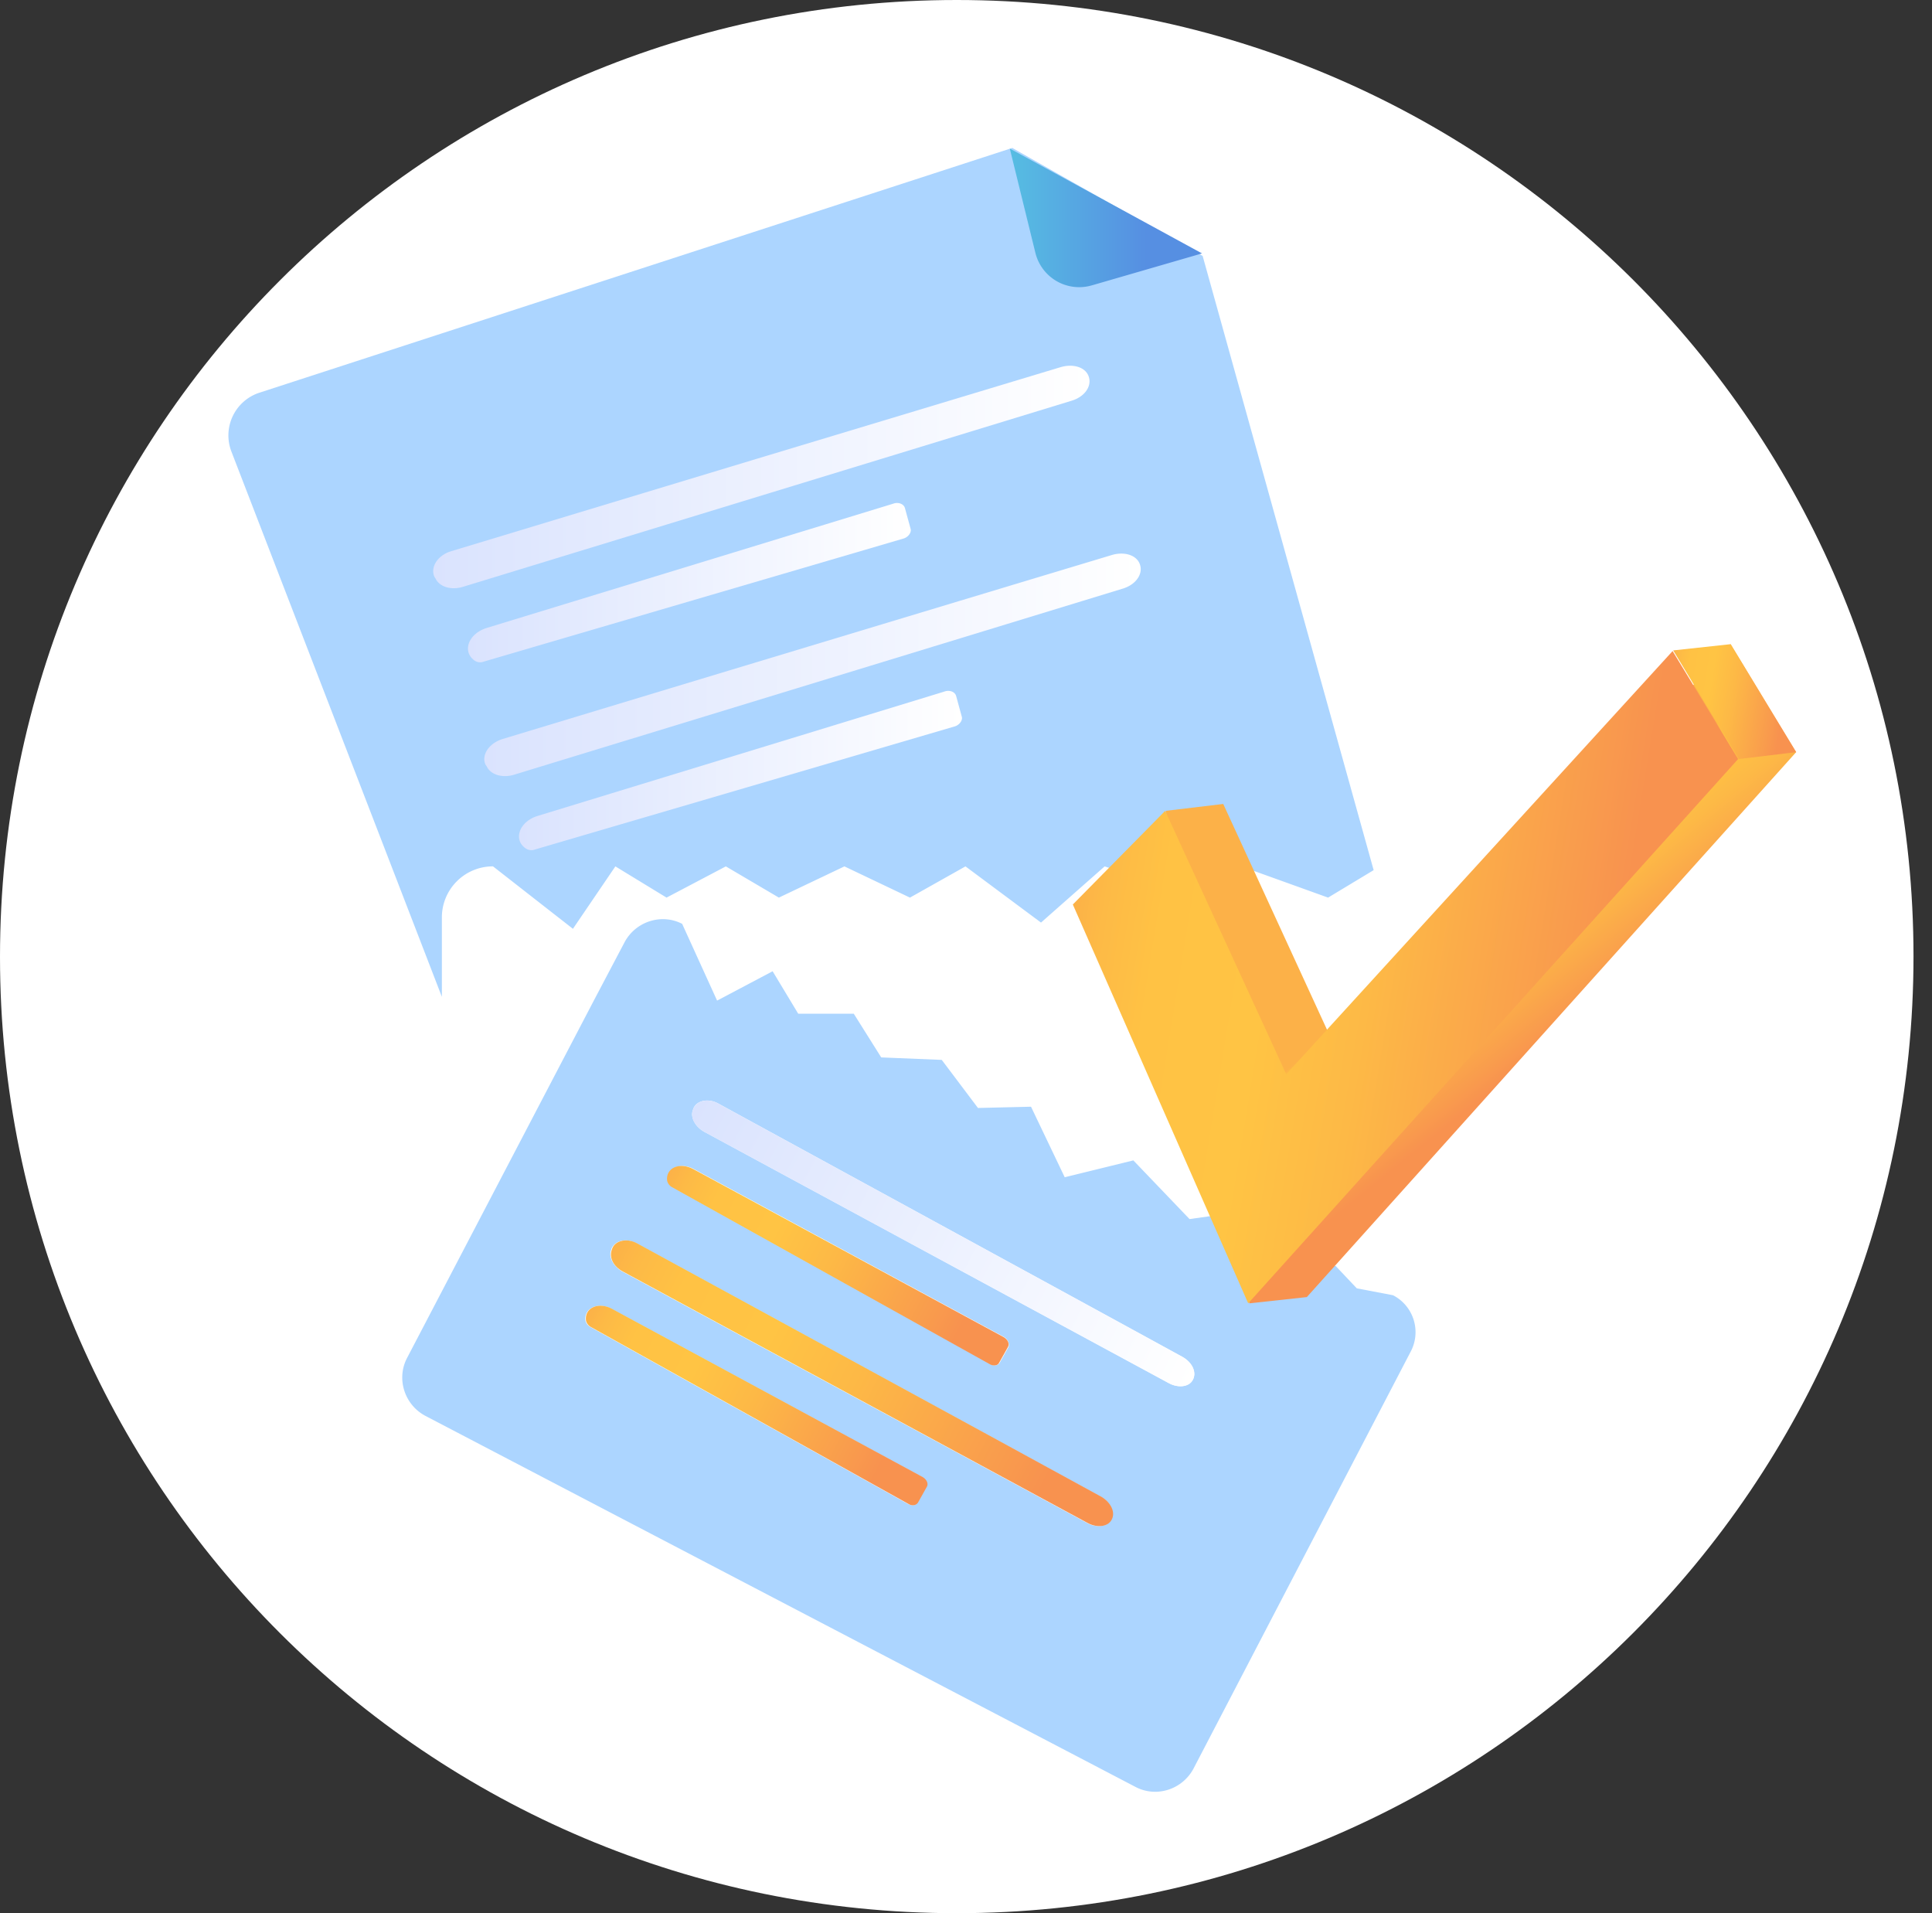 <svg width="101" height="100" fill="none" xmlns="http://www.w3.org/2000/svg"><rect width="100%" height="100%" fill="#333333" stroke="none"/><path d="M50.016 100c27.602 0 50.017-22.382 50.017-50.016C100.033 22.349 77.618 0 50.016 0 22.382 0 0 22.382 0 50.016 0 77.651 22.382 100 50.016 100z" fill="#fff"/><path d="M25.775 45.285l4.176 3.263 2.219-3.263 2.675 1.632 3.1-1.632 2.773 1.632 3.426-1.632 3.426 1.632 2.903-1.632 3.948 2.937 3.328-2.937 4.829 1.632 2.316-1.632 4.535 1.632 2.382-1.436-8.94-32.104-9.95-5.645-39.348 12.79a2.348 2.348 0 00-1.468 3.1L23.1 52.103V47.96a2.667 2.667 0 012.675-2.676z" fill="#ACD5FF"/><path d="M57.096 14.91a2.357 2.357 0 01-2.969-1.696L52.79 7.766l10.049 5.48-5.743 1.665z" fill="url(#paint0_linear)"/><path d="M23.589 28.81c5.481-1.665 26.558-8.027 31.876-9.625.685-.196 1.338.032 1.468.554.13.49-.26 1.012-.913 1.207L24.209 30.67c-.62.196-1.24 0-1.436-.424l-.065-.098c-.228-.522.196-1.142.88-1.337z" fill="url(#paint1_linear)"/><path d="M24.796 34.518a.52.52 0 00.49.065l21.924-6.427c.261-.065.457-.326.392-.522l-.294-1.077c-.065-.228-.359-.326-.62-.228l-21.24 6.492c-.946.294-1.305 1.208-.652 1.697z" fill="url(#paint2_linear)"/><path d="M26.264 38.63a24245.09 24245.09 0 0131.876-9.625c.685-.196 1.338.033 1.469.555.13.489-.262 1.011-.914 1.207l-31.81 9.723c-.62.195-1.24 0-1.436-.425l-.066-.097c-.228-.49.164-1.11.881-1.338z" fill="url(#paint3_linear)"/><path d="M27.472 44.338a.52.52 0 00.49.066l21.924-6.428c.261-.065.457-.326.392-.522l-.294-1.077c-.065-.228-.359-.326-.62-.228l-21.24 6.493c-.979.293-1.305 1.24-.652 1.696z" fill="url(#paint4_linear)"/><path d="M72.822 67.7l-1.892-.36-1.11-1.174-.326.033-2.284.13-2.708-2.936-2.316.326-2.937-3.067-3.588.881-1.762-3.687-2.773.066-1.893-2.513-3.165-.13-1.435-2.284h-2.904l-1.338-2.219-2.903 1.534-1.827-4.013c-1.077-.555-2.415-.13-3.002.946l-1.599 3.034-9.788 18.728c-.554 1.076-.13 2.414.947 3.001L59.38 93.41c1.077.555 2.414.13 3.002-.946l11.354-21.795a2.171 2.171 0 00-.914-2.969zM47.44 78.596l-16.575-9.234a.518.518 0 01-.26-.326c-.098-.652.652-1.011 1.37-.62l16.215 8.777c.228.13.326.359.228.522l-.456.815c-.066.163-.294.196-.522.066zm-9.886-20.914c4.176 2.284 20.228 11.028 24.274 13.246.522.294.75.816.522 1.208-.196.359-.75.424-1.24.163L36.803 59.15c-.457-.26-.718-.75-.588-1.109l.033-.098c.163-.424.783-.555 1.305-.26zm15.171 12.724l-.457.816c-.098.163-.326.196-.522.065l-16.574-9.233a.519.519 0 01-.26-.326c-.099-.653.652-1.012 1.37-.62l16.215 8.776c.195.13.293.36.228.522zM33.28 64.991c4.176 2.284 20.228 11.028 24.274 13.247.522.293.75.815.522 1.207-.196.359-.75.424-1.24.163L32.528 66.46c-.456-.261-.717-.75-.587-1.11l.033-.098c.195-.424.783-.554 1.305-.26z" fill="#ACD5FF"/><path d="M36.802 59.152L61.11 72.3c.49.261 1.044.196 1.24-.163.228-.391-.033-.913-.522-1.207-4.046-2.219-20.098-10.962-24.274-13.246-.522-.294-1.142-.163-1.305.26l-.033.099c-.13.391.13.848.587 1.109z" fill="url(#paint5_linear)"/><path d="M36.248 61.11c-.718-.392-1.468-.066-1.37.62.032.13.13.26.26.326l16.575 9.233c.196.13.457.098.522-.065l.457-.816c.098-.163 0-.391-.229-.522L36.248 61.11z" fill="url(#paint6_linear)"/><path d="M56.868 79.609c.49.261 1.044.196 1.24-.163.228-.392-.033-.914-.522-1.207-4.046-2.219-20.098-10.963-24.274-13.247-.522-.293-1.142-.163-1.305.261l-.033.098c-.13.392.098.849.588 1.11l24.306 13.148z" fill="url(#paint7_linear)"/><path d="M47.994 78.532l.456-.815c.098-.163 0-.392-.228-.522l-16.215-8.777c-.718-.391-1.468-.065-1.37.62a.52.52 0 00.26.327l16.575 9.233c.195.13.424.098.522-.066z" fill="url(#paint8_linear)"/><path d="M60.946 42.381l3.002-.359 6.33 13.769L90.472 33.67l3.426 5.644-25.58 28.483-3.001.326-4.372-25.742z" fill="url(#paint9_linear)"/><path d="M56.085 47.276l4.828-4.894 6.33 13.768 20.196-22.12 3.426 5.644-25.612 28.45-9.168-20.848z" fill="url(#paint10_linear)"/><path d="M87.471 33.996l3.002-.326 3.426 5.644-3.002.36-3.426-5.678z" fill="url(#paint11_linear)"/><defs><linearGradient id="paint0_linear" x1="52.786" y1="11.369" x2="62.832" y2="11.37" gradientUnits="userSpaceOnUse"><stop stop-color="#56BDE2"/><stop offset=".709" stop-color="#568FE2"/></linearGradient><linearGradient id="paint1_linear" x1="22.653" y1="24.93" x2="56.965" y2="24.93" gradientUnits="userSpaceOnUse"><stop stop-color="#DAE3FE"/><stop offset="1" stop-color="#fff"/></linearGradient><linearGradient id="paint2_linear" x1="24.455" y1="30.447" x2="47.612" y2="30.447" gradientUnits="userSpaceOnUse"><stop stop-color="#DAE3FE"/><stop offset="1" stop-color="#fff"/></linearGradient><linearGradient id="paint3_linear" x1="25.324" y1="34.766" x2="59.636" y2="34.766" gradientUnits="userSpaceOnUse"><stop stop-color="#DAE3FE"/><stop offset="1" stop-color="#fff"/></linearGradient><linearGradient id="paint4_linear" x1="27.127" y1="40.283" x2="50.284" y2="40.283" gradientUnits="userSpaceOnUse"><stop stop-color="#DAE3FE"/><stop offset="1" stop-color="#fff"/></linearGradient><linearGradient id="paint5_linear" x1="36.162" y1="58.126" x2="62.501" y2="71.866" gradientUnits="userSpaceOnUse"><stop stop-color="#DAE3FE"/><stop offset="1" stop-color="#fff"/></linearGradient><linearGradient id="paint6_linear" x1="34.865" y1="61.45" x2="52.566" y2="70.683" gradientUnits="userSpaceOnUse"><stop stop-color="#FCB148"/><stop offset=".052" stop-color="#FDBA46"/><stop offset=".142" stop-color="#FFC244"/><stop offset=".318" stop-color="#FFC444"/><stop offset=".485" stop-color="#FDB946"/><stop offset=".775" stop-color="#F99C4D"/><stop offset=".866" stop-color="#F8924F"/><stop offset="1" stop-color="#F8924F"/></linearGradient><linearGradient id="paint7_linear" x1="31.901" y1="65.442" x2="58.24" y2="79.183" gradientUnits="userSpaceOnUse"><stop stop-color="#FCB148"/><stop offset=".052" stop-color="#FDBA46"/><stop offset=".142" stop-color="#FFC244"/><stop offset=".318" stop-color="#FFC444"/><stop offset=".485" stop-color="#FDB946"/><stop offset=".775" stop-color="#F99C4D"/><stop offset=".866" stop-color="#F8924F"/><stop offset="1" stop-color="#F8924F"/></linearGradient><linearGradient id="paint8_linear" x1="30.604" y1="68.766" x2="48.304" y2="78" gradientUnits="userSpaceOnUse"><stop stop-color="#FCB148"/><stop offset=".052" stop-color="#FDBA46"/><stop offset=".142" stop-color="#FFC244"/><stop offset=".318" stop-color="#FFC444"/><stop offset=".485" stop-color="#FDB946"/><stop offset=".775" stop-color="#F99C4D"/><stop offset=".866" stop-color="#F8924F"/><stop offset="1" stop-color="#F8924F"/></linearGradient><linearGradient id="paint9_linear" x1="66.787" y1="37.234" x2="86.918" y2="62.144" gradientUnits="userSpaceOnUse"><stop offset=".463" stop-color="#FCB148"/><stop offset=".469" stop-color="#FDBA46"/><stop offset=".481" stop-color="#FFC244"/><stop offset=".504" stop-color="#FFC444"/><stop offset=".564" stop-color="#FDB946"/><stop offset=".667" stop-color="#F99C4D"/><stop offset=".699" stop-color="#F8924F"/><stop offset="1" stop-color="#F8924F"/></linearGradient><linearGradient id="paint10_linear" x1="55.954" y1="47.758" x2="88.593" y2="53.093" gradientUnits="userSpaceOnUse"><stop stop-color="#FCB148"/><stop offset=".052" stop-color="#FDBA46"/><stop offset=".142" stop-color="#FFC244"/><stop offset=".318" stop-color="#FFC444"/><stop offset=".485" stop-color="#FDB946"/><stop offset=".775" stop-color="#F99C4D"/><stop offset=".866" stop-color="#F8924F"/><stop offset="1" stop-color="#F8924F"/></linearGradient><linearGradient id="paint11_linear" x1="87.062" y1="36.087" x2="94.165" y2="37.248" gradientUnits="userSpaceOnUse"><stop stop-color="#FCB148"/><stop offset=".052" stop-color="#FDBA46"/><stop offset=".142" stop-color="#FFC244"/><stop offset=".318" stop-color="#FFC444"/><stop offset=".485" stop-color="#FDB946"/><stop offset=".775" stop-color="#F99C4D"/><stop offset=".866" stop-color="#F8924F"/><stop offset="1" stop-color="#F8924F"/></linearGradient></defs></svg>